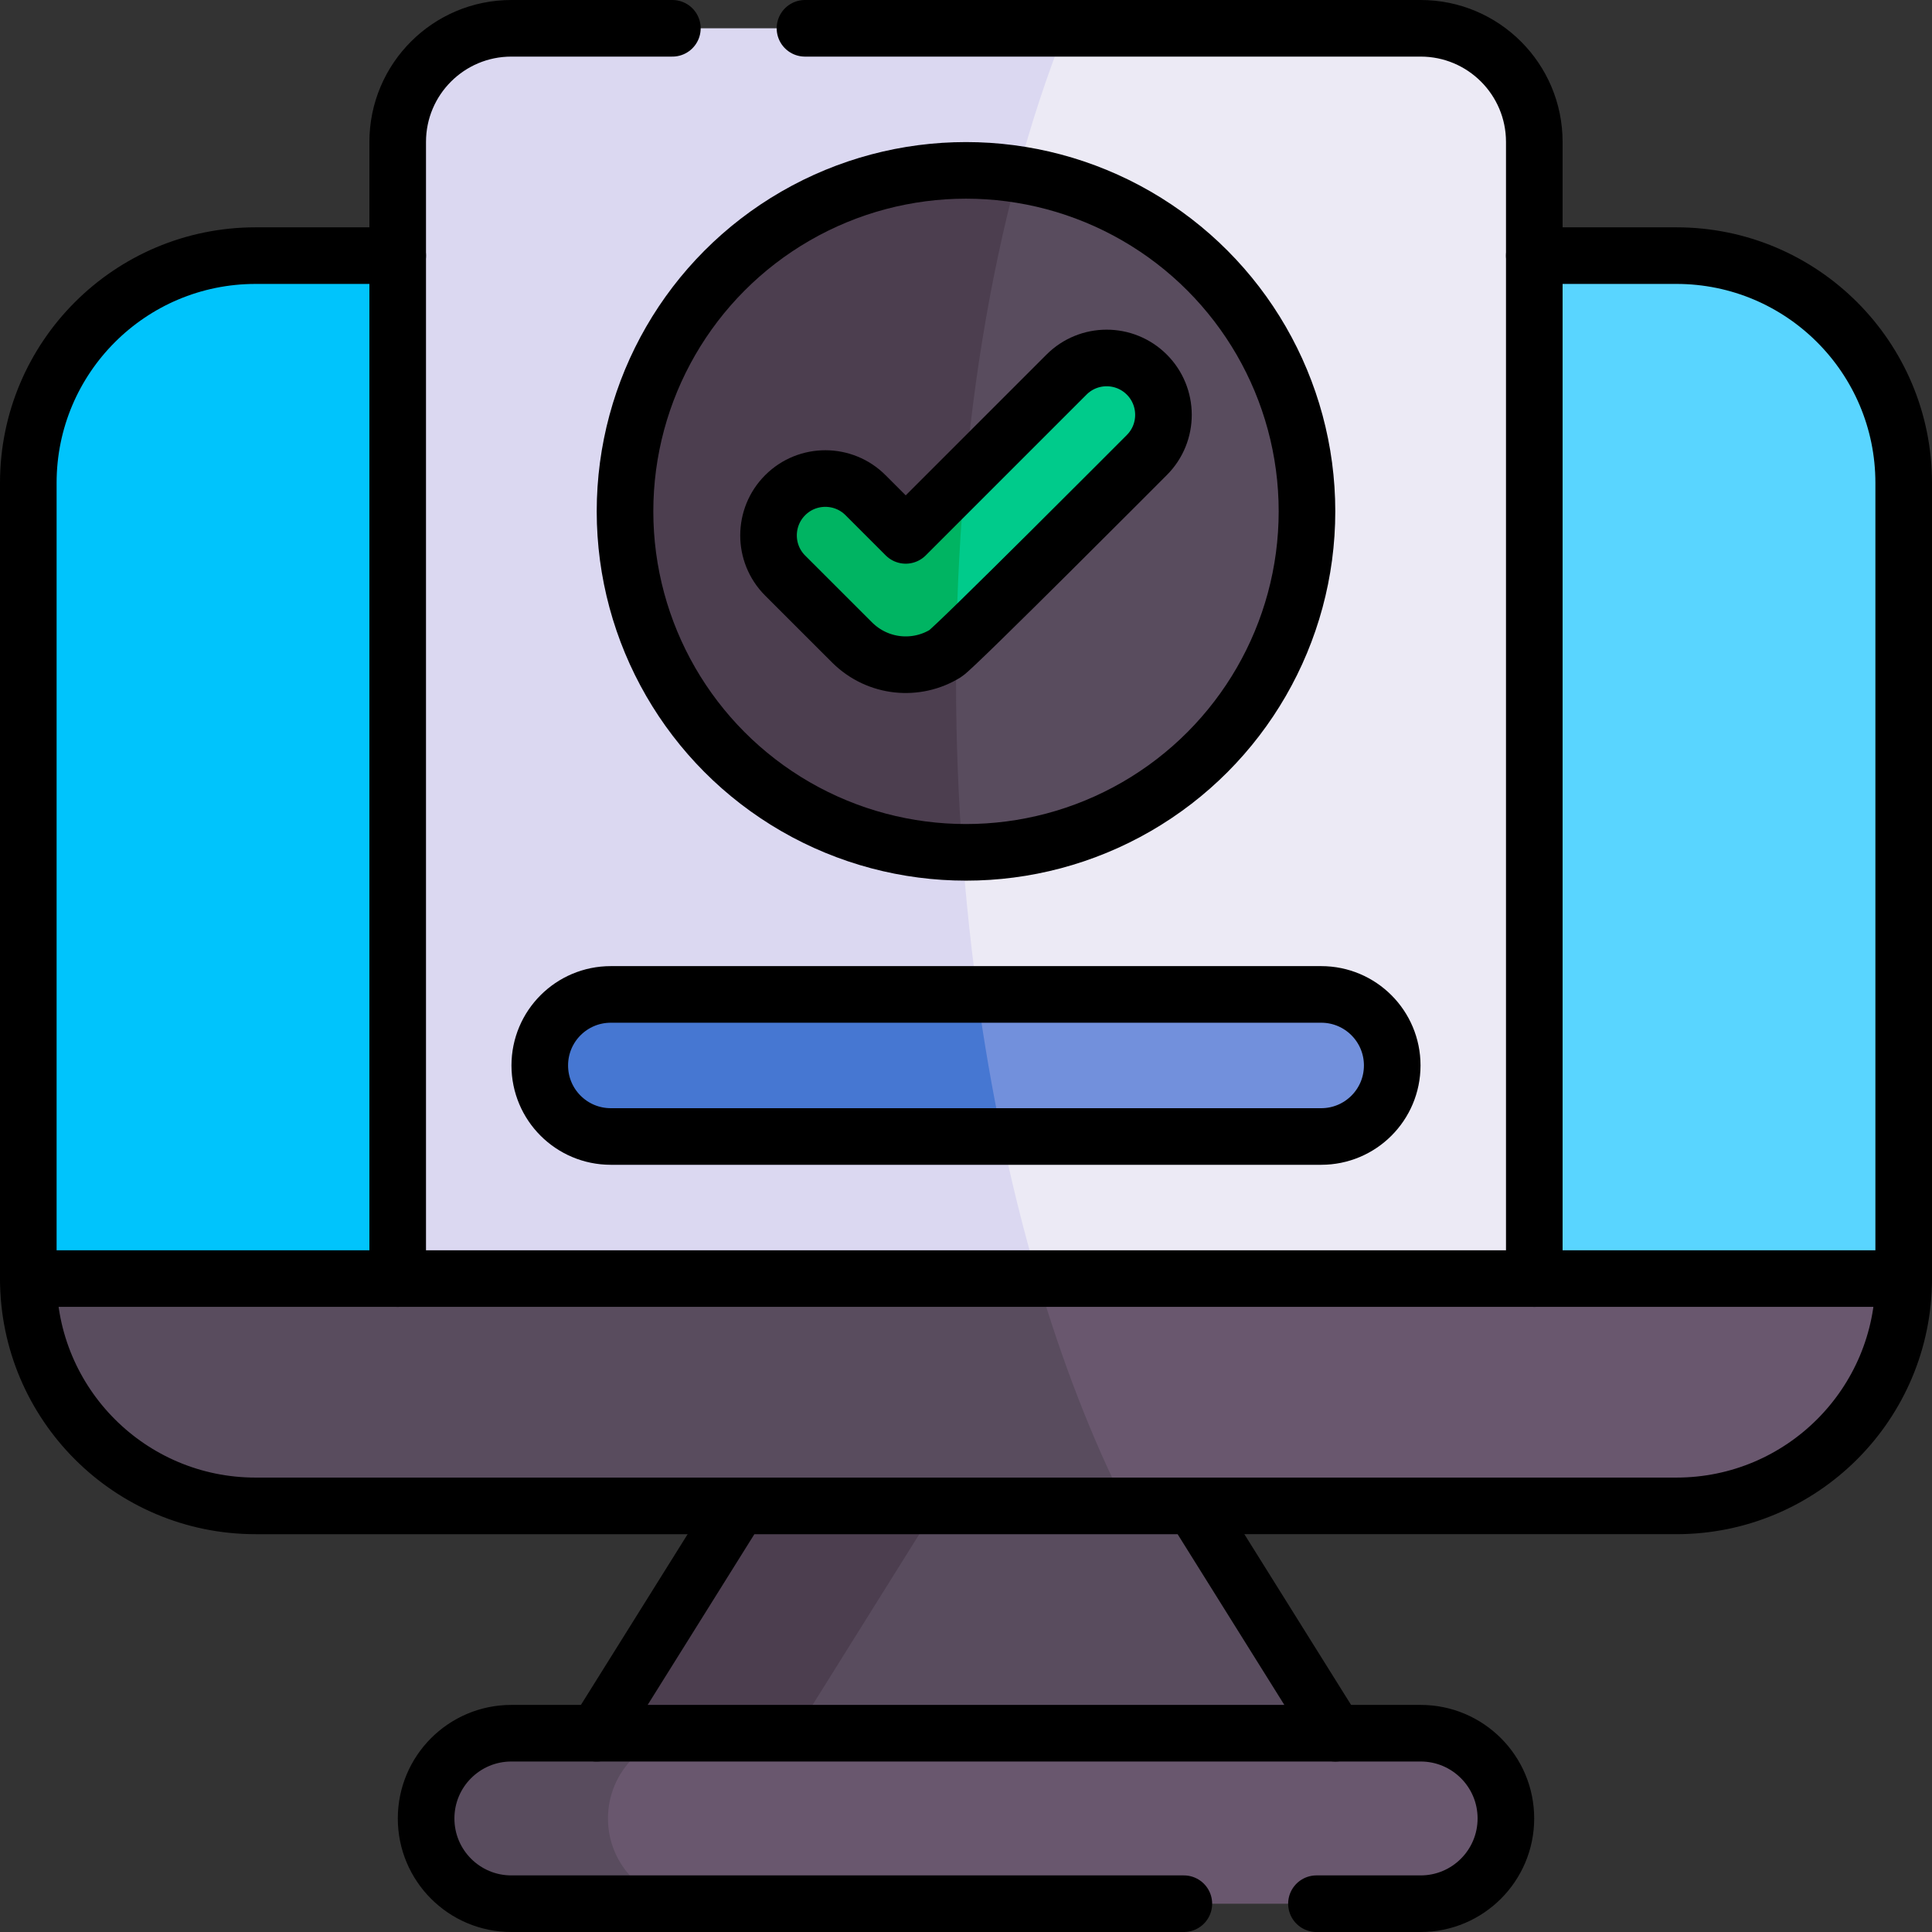 <?xml version="1.0" encoding="UTF-8"?>
<svg xmlns="http://www.w3.org/2000/svg" xmlns:xlink="http://www.w3.org/1999/xlink" version="1.1" id="Capa_1" x="0px" y="0px" viewBox="0 0 512 512" style="enable-background:new 0 0 512 512;" xml:space="preserve" width="512" height="512">
<rect x="0" y="0" width="512" height="512" fill="#333333" stroke="none"/>
<g>
	<g>
		<polygon style="fill:#594C5E;" points="236.589,383.178 179.065,475.216 363.83,475.216 306.307,383.178 &#9;&#9;"/>
		<polygon style="fill:#4C3E4F;" points="205.693,383.178 148.17,475.216 200.715,475.216 258.238,383.178 &#9;&#9;"/>
		<path style="fill:#00C4FC;" d="M264.518,67.742c-93.849,0-190.453,0-196.776,0C34.468,67.742,7.5,94.711,7.5,127.985v210.849&#10;&#9;&#9;&#9;l21.921,21.922H282.1C250.645,272.47,245.371,157.961,264.518,67.742z"/>
		<path style="fill:#59D5FF;" d="M504.5,338.833V127.985c0-33.274-26.969-60.242-60.242-60.242c-8.408,0-92.895,0-179.739,0&#10;&#9;&#9;&#9;c-113.943,11.212-91.854,285.65,17.581,293.013h201.148L504.5,338.833z"/>
		<path style="fill:#ECEAF5;" d="M406.606,37.621c0-16.637-13.484-30.121-30.121-30.121h-94.07&#10;&#9;&#9;&#9;c-108.411,7.196-97.952,320.456-0.315,353.255h124.506C406.606,346.018,406.606,51.152,406.606,37.621z"/>
		<path style="fill:#DBD8F1;" d="M282.414,7.5H135.515c-16.637,0-30.121,13.484-30.121,30.121c0,13.646,0,308.202,0,323.134H282.1&#10;&#9;&#9;&#9;C244.443,255.065,242.99,105.991,282.414,7.5z"/>
		<path style="fill:#69576E;" d="M399.076,481.909c0-12.48-10.111-22.591-22.591-22.591c-8.168,0-124.695,0-192.776,0&#10;&#9;&#9;&#9;c-37.15,0-43.425,10.126-43.425,22.591c0,12.48,10.292,22.591,43.425,22.591h192.776&#10;&#9;&#9;&#9;C388.975,504.5,399.076,494.374,399.076,481.909z"/>
		<path style="fill:#594C5E;" d="M161.118,481.909c0-12.465,10.101-22.591,22.591-22.591c-26.371,0-45.476,0-48.194,0&#10;&#9;&#9;&#9;c-12.49,0-22.591,10.126-22.591,22.591c0,12.48,10.111,22.591,22.591,22.591h48.194&#10;&#9;&#9;&#9;C171.229,504.5,161.118,494.389,161.118,481.909z"/>
		<path style="fill:#69576E;" d="M504.5,338.833c-2.239,0-113.082,0-229.521,0c-49.1,3.849-40.063,56.394,23.38,60.242&#10;&#9;&#9;&#9;c68.292,0,129.126,0,145.899,0C477.531,399.076,504.5,372.107,504.5,338.833z"/>
		<path style="fill:#594C5E;" d="M7.5,338.833c0,33.274,26.968,60.242,60.242,60.242c23.611,0,134.5,0,230.616,0&#10;&#9;&#9;&#9;c-8.913-17.684-16.8-37.947-23.38-60.242C146.773,338.833,11.782,338.833,7.5,338.833z"/>
		<path style="fill:#7290DC;" d="M368.954,282.356c0-10.402-8.424-18.826-18.826-18.826h-91.104&#10;&#9;&#9;&#9;c-29.296,3.18-22.771,33.97,6.515,37.651h84.589C360.531,301.182,368.954,292.756,368.954,282.356z"/>
		<path style="fill:#4677D2;" d="M161.871,263.53c-10.402,0-18.826,8.425-18.826,18.826c0,10.402,8.424,18.826,18.826,18.826&#10;&#9;&#9;&#9;h103.668c-2.546-12.145-4.729-24.716-6.515-37.651H161.871z"/>
		<path style="fill:#594C5E;" d="M346.364,135.515c0-45.262-33.268-82.744-76.687-89.335&#10;&#9;&#9;&#9;c-74.794,5.298-107.721,154.932-14.626,179.686C305.447,226.383,346.364,185.7,346.364,135.515z"/>
		<path style="fill:#4C3E4F;" d="M269.676,46.181c-4.46-0.677-9.027-1.029-13.676-1.029c-49.911,0-90.364,40.453-90.364,90.364&#10;&#9;&#9;&#9;c0,49.666,40.025,89.841,89.414,90.352C250.715,167.194,254.401,103.216,269.676,46.181z"/>
		<path style="fill:#00CB8B;" d="M303.923,120.585c5.904-5.904,5.844-15.462,0-21.306c-5.884-5.884-15.422-5.884-21.296,0&#10;&#9;&#9;&#9;l-26.837,26.837c-15.896,18.435-28.573,50.037-2.357,44.482C264.644,160.011,303.826,120.682,303.923,120.585z"/>
		<path style="fill:#00B462;" d="M244.213,137.694c-2.312,2.312-6.061,2.312-8.374,0l-6.466-6.466&#10;&#9;&#9;&#9;c-5.813-5.834-15.372-5.924-21.296,0c-5.833,5.833-5.924,15.382,0,21.306l17.751,17.741c6.838,6.777,17.069,7.631,24.73,2.892&#10;&#9;&#9;&#9;c0.302-0.183,1.322-1.103,2.875-2.569c0.234-15.218,1.032-30.08,2.357-44.482L244.213,137.694z"/>
		<path style="fill:none;stroke:#000000;stroke-width:15;stroke-linecap:round;stroke-linejoin:round;stroke-miterlimit:10;" d="&#10;&#9;&#9;&#9;M195.758,399.076H67.742c-33.274,0-60.242-26.969-60.242-60.242V127.985c0-33.274,26.968-60.242,60.242-60.242h37.651"/>
		<path style="fill:none;stroke:#000000;stroke-width:15;stroke-linecap:round;stroke-linejoin:round;stroke-miterlimit:10;" d="&#10;&#9;&#9;&#9;M406.606,67.742h37.651c33.274,0,60.242,26.968,60.242,60.242v210.849c0,33.274-26.969,60.242-60.242,60.242H316.242"/>
		<path style="fill:none;stroke:#000000;stroke-width:15;stroke-linecap:round;stroke-linejoin:round;stroke-miterlimit:10;" d="&#10;&#9;&#9;&#9;M158.106,459.318h-22.591c-12.49,0-22.591,10.131-22.591,22.591c0,12.48,10.111,22.591,22.591,22.591h178.217"/>
		<path style="fill:none;stroke:#000000;stroke-width:15;stroke-linecap:round;stroke-linejoin:round;stroke-miterlimit:10;" d="&#10;&#9;&#9;&#9;M353.894,459.318h22.591c12.48,0,22.591,10.111,22.591,22.591c0,12.46-10.101,22.591-22.591,22.591h-27.611"/>
		
			<polygon style="fill:none;stroke:#000000;stroke-width:15;stroke-linecap:round;stroke-linejoin:round;stroke-miterlimit:10;" points="&#10;&#9;&#9;&#9;353.894,459.318 158.106,459.318 195.758,399.076 316.242,399.076 &#9;&#9;"/>
		
			<line style="fill:none;stroke:#000000;stroke-width:15;stroke-linecap:round;stroke-linejoin:round;stroke-miterlimit:10;" x1="406.606" y1="338.833" x2="504.5" y2="338.833"/>
		
			<line style="fill:none;stroke:#000000;stroke-width:15;stroke-linecap:round;stroke-linejoin:round;stroke-miterlimit:10;" x1="7.5" y1="338.833" x2="105.394" y2="338.833"/>
		<path style="fill:none;stroke:#000000;stroke-width:15;stroke-linecap:round;stroke-linejoin:round;stroke-miterlimit:10;" d="&#10;&#9;&#9;&#9;M213.328,7.5h163.157c16.637,0,30.121,13.484,30.121,30.121c0,13.535,0,286.473,0,301.212H105.394c0-14.93,0-287.567,0-301.212&#10;&#9;&#9;&#9;c0-16.637,13.484-30.121,30.121-30.121h42.672"/>
		<path style="fill:none;stroke:#000000;stroke-width:15;stroke-linecap:round;stroke-linejoin:round;stroke-miterlimit:10;" d="&#10;&#9;&#9;&#9;M303.923,120.585c-0.11,0.11-50.885,51.076-53.365,52.582c-7.661,4.739-17.892,3.886-24.73-2.892l-17.751-17.741&#10;&#9;&#9;&#9;c-5.924-5.924-5.833-15.472,0-21.306c5.924-5.924,15.482-5.834,21.296,0c2.139,2.139,6.988,6.988,10.653,10.653l42.602-42.602&#10;&#9;&#9;&#9;c5.874-5.884,15.412-5.884,21.296,0C309.766,105.123,309.827,114.681,303.923,120.585z"/>
		
			<circle style="fill:none;stroke:#000000;stroke-width:15;stroke-linecap:round;stroke-linejoin:round;stroke-miterlimit:10;" cx="256" cy="135.515" r="90.364"/>
		<path style="fill:none;stroke:#000000;stroke-width:15;stroke-linecap:round;stroke-linejoin:round;stroke-miterlimit:10;" d="&#10;&#9;&#9;&#9;M350.129,301.182H161.871c-10.402,0-18.826-8.424-18.826-18.826c0-10.401,8.424-18.826,18.826-18.826h188.258&#10;&#9;&#9;&#9;c10.402,0,18.826,8.424,18.826,18.826C368.954,292.757,360.531,301.182,350.129,301.182z"/>
	</g>
</g>















</svg>
